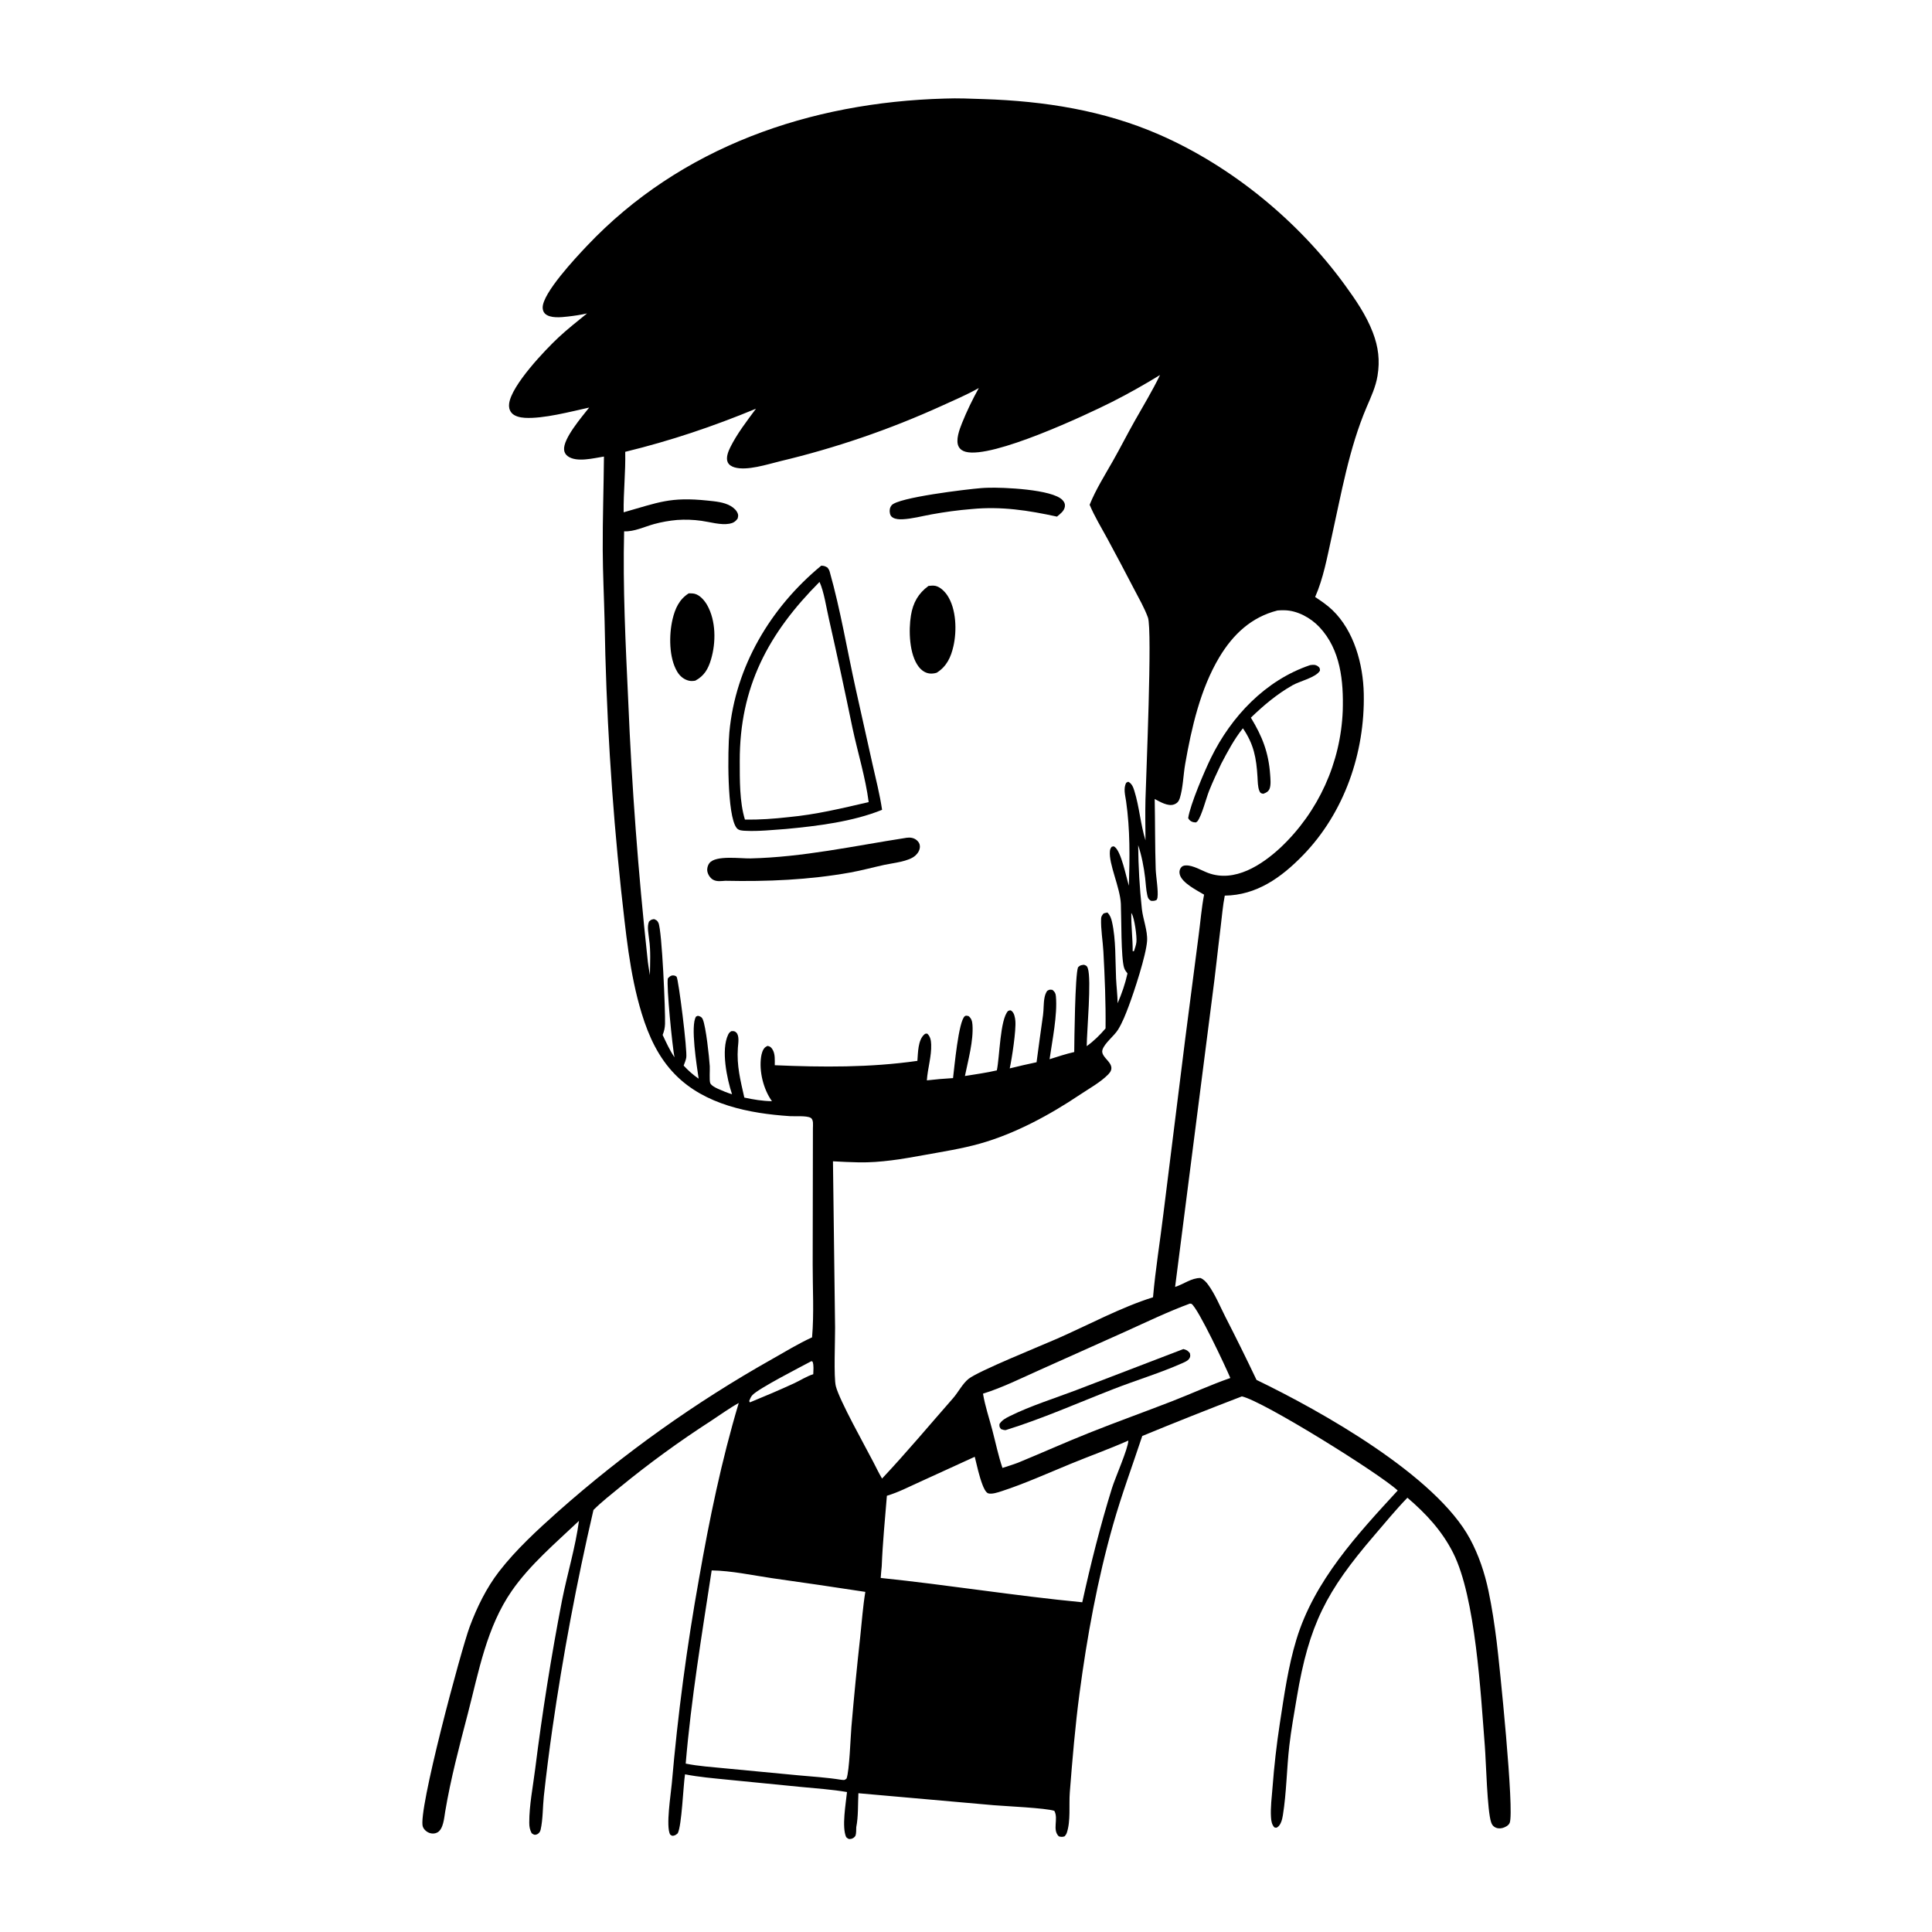 <?xml version="1.0" encoding="utf-8" ?>
<svg xmlns="http://www.w3.org/2000/svg" xmlns:xlink="http://www.w3.org/1999/xlink" width="1024" height="1024">
	<path fill="transparent" d="M0 0L1024 0L1024 1024L0 1024L0 0ZM500.778 52.241C429.397 54.211 360.796 77.761 311.026 130.393C305.262 136.489 287.472 155.399 287.627 163.107C287.649 164.19 287.99 165.347 288.763 166.139C291.45 168.892 297.51 168.159 300.996 167.772C304.425 167.391 307.786 166.879 311.15 166.119C306.064 170.261 300.86 174.338 296.06 178.813C289.024 185.373 271.039 204.204 269.849 213.946C269.64 215.663 269.92 217.187 270.967 218.601C272.499 220.671 275.8 221.32 278.193 221.457C288.035 222.024 302.479 218.158 312.262 216.022C308.508 220.848 298.389 232.472 298.985 238.452C299.124 239.84 299.793 240.956 300.901 241.777C305.607 245.261 314.738 242.803 320.106 241.983C319.964 258.431 319.387 274.831 319.457 291.291C319.511 303.964 320.155 316.579 320.452 329.24C321.236 376.774 324.142 424.249 329.161 471.523C331.678 493.537 333.604 515.936 340.141 537.222C343.833 549.244 348.982 560.531 357.907 569.595C373.659 585.594 397.129 590.153 418.689 591.585C421.409 591.765 427.411 591.229 429.614 592.442C431.342 593.392 430.861 596.392 430.859 598.061L430.737 670.252C430.71 682.94 431.51 696.203 430.411 708.822C423.038 712.196 416.11 716.46 409.058 720.445C368.564 743.262 330.604 770.307 295.812 801.126C284.914 810.845 273.493 821.327 264.534 832.905C257.783 841.629 252.75 851.98 248.915 862.284C244.443 874.301 221.166 960.78 224.123 968.221C224.771 969.852 226.329 971.145 228.002 971.614C229.272 971.971 230.701 971.87 231.86 971.215C235.011 969.434 235.404 963.501 235.946 960.268C238.914 942.566 243.436 925.647 247.944 908.314C253.749 886.001 257.868 862.47 271.301 843.135C280.937 829.265 294.662 817.67 306.861 806.095C305.045 819.914 300.635 834.361 297.887 848.208C292.157 877.835 287.412 907.643 283.659 937.584C282.508 946.838 280.491 956.738 280.521 966.057C280.527 968.182 280.797 969.734 281.773 971.617C282.685 972.262 283.162 972.718 284.368 972.316C285.539 971.925 286.268 970.983 286.535 969.815C287.793 964.311 287.642 957.697 288.244 952.034C289.55 940.094 291.058 928.176 292.766 916.286C298.376 877.339 305.643 838.649 314.546 800.321C318.896 795.957 323.876 792.123 328.63 788.205C344.013 775.617 360.093 763.907 376.795 753.13C381.662 749.963 386.481 746.415 391.55 743.609C382.389 774.192 376.02 805.164 370.514 836.574C364.043 872.588 359.223 908.879 356.068 945.333C355.557 951.174 352.844 967.821 355.159 972.315C355.881 972.789 356.021 973.132 356.932 972.965C357.98 972.773 358.428 972.342 359.216 971.68C361.349 967.672 362.128 946.679 363.069 940.427C370.506 941.886 378.119 942.509 385.653 943.274L424.137 947.078C432.375 947.878 440.769 948.422 448.926 949.817C448.313 955.977 446.067 968.394 448.493 973.732C449.471 974.535 449.736 974.914 451.096 974.648C452.075 974.456 453.158 973.706 453.484 972.747C453.872 971.611 453.763 969.639 453.839 968.417C454.979 962.652 454.674 956.33 454.969 950.452L526.768 956.804C532.73 957.308 554.447 958.262 558.82 959.793C561.162 964.066 557.572 969.793 561.204 973.307C562.463 973.649 563.019 973.685 564.267 973.292C564.785 972.71 565.171 972.166 565.425 971.42C567.578 965.084 566.494 956.668 567.017 949.994C568.379 932.586 569.869 914.873 572.162 897.566C576.141 867.533 581.683 837.195 589.983 808.047C594.508 792.152 600.225 776.766 605.42 761.101C622.934 753.887 640.538 746.891 658.226 740.115C669.541 742.591 731.506 781.242 740.813 790.006C719.308 813.372 696.613 837.822 687.142 868.897C682.745 883.322 680.626 898.572 678.334 913.455C676.611 924.72 675.321 936.046 674.465 947.409C674.056 952.492 673.345 957.991 673.648 963.085C673.766 965.066 674.045 967.047 675.433 968.547C676.097 968.681 676.349 968.895 676.98 968.51C678.908 967.331 679.612 964.212 679.945 962.152C681.894 950.12 681.961 937.448 683.366 925.275C684.356 916.703 685.918 908.149 687.342 899.639C693.808 861.012 702.967 843.412 728.38 813.804C734.146 807.087 739.801 800.19 745.956 793.825C755.849 802.263 764.335 811.412 770.228 823.127C782.112 846.749 784.804 897.808 786.988 925.397C787.652 933.782 788.238 959.896 790.344 965.881C790.687 966.857 791.115 967.625 791.982 968.23C793.271 969.129 794.872 969.27 796.356 968.873C797.75 968.5 799.529 967.603 800.148 966.207C802.805 960.219 794.706 881.65 793.265 870.124C792.145 861.159 790.805 852.112 788.939 843.271C786.916 833.682 783.799 824.309 779.145 815.664C761.021 781.999 700.147 747.879 665.985 731.381C660.613 720.081 655.07 708.863 649.36 697.731C646.606 692.294 644.024 686.017 640.461 681.091C639.277 679.454 638.158 678.198 636.298 677.374C631.582 677.268 627.238 680.721 622.831 682.1L642.423 529.099C644.127 516.482 645.416 503.812 646.982 491.177C647.657 485.728 648.097 480.082 649.152 474.704C666.036 474.468 679.047 465.159 690.487 453.422C712.569 430.767 723.479 398.938 722.824 367.647C722.498 352.075 717.697 334.318 706.123 323.275C703.358 320.638 700.222 318.532 697.052 316.419C701.428 306.507 703.426 295.3 705.775 284.756C710.924 261.644 715.004 237.703 724.324 215.834C726.632 210.42 729.148 205.089 730.11 199.231C731.454 191.041 730.576 183.887 727.609 176.165C724.071 166.957 718.582 158.993 712.823 151.066C688.226 117.211 652.923 88.194 614.562 71.406C585.02 58.478 553.495 53.573 521.475 52.524C514.58 52.299 507.676 51.968 500.778 52.241Z"/>
	<path d="M311.15 166.119C307.786 166.879 304.425 167.391 300.996 167.772C297.51 168.159 291.45 168.892 288.763 166.139C287.99 165.347 287.649 164.19 287.627 163.107C287.472 155.399 305.262 136.489 311.026 130.393C360.796 77.761 429.397 54.211 500.778 52.241C507.676 51.968 514.58 52.299 521.475 52.524C553.495 53.573 585.02 58.478 614.562 71.406C652.923 88.194 688.226 117.211 712.823 151.066C718.582 158.993 724.071 166.957 727.609 176.165C730.576 183.887 731.454 191.041 730.11 199.231C729.148 205.089 726.632 210.42 724.324 215.834C715.004 237.703 710.924 261.644 705.775 284.756C703.426 295.3 701.428 306.507 697.052 316.419C700.222 318.532 703.358 320.638 706.123 323.275C717.697 334.318 722.498 352.075 722.824 367.647C723.479 398.938 712.569 430.767 690.487 453.422C679.047 465.159 666.036 474.468 649.152 474.704C648.097 480.082 647.657 485.728 646.982 491.177C645.416 503.812 644.127 516.482 642.423 529.099L622.831 682.1C627.238 680.721 631.582 677.268 636.298 677.374C638.158 678.198 639.277 679.454 640.461 681.091C644.024 686.017 646.606 692.294 649.36 697.731C655.07 708.863 660.613 720.081 665.985 731.381C700.147 747.879 761.021 781.999 779.145 815.664C783.799 824.309 786.916 833.682 788.939 843.271C790.805 852.112 792.145 861.159 793.265 870.124C794.706 881.65 802.805 960.219 800.148 966.207C799.529 967.603 797.75 968.5 796.356 968.873C794.872 969.27 793.271 969.129 791.982 968.23C791.115 967.625 790.687 966.857 790.344 965.881C788.238 959.896 787.652 933.782 786.988 925.397C784.804 897.808 782.112 846.749 770.228 823.127C764.335 811.412 755.849 802.263 745.956 793.825C739.801 800.19 734.146 807.087 728.38 813.804C702.967 843.412 693.808 861.012 687.342 899.639C685.918 908.149 684.356 916.703 683.366 925.275C681.961 937.448 681.894 950.12 679.945 962.152C679.612 964.212 678.908 967.331 676.98 968.51C676.349 968.895 676.097 968.681 675.433 968.547C674.045 967.047 673.766 965.066 673.648 963.085C673.345 957.991 674.056 952.492 674.465 947.409C675.321 936.046 676.611 924.72 678.334 913.455C680.626 898.572 682.745 883.322 687.142 868.897C696.613 837.822 719.308 813.372 740.813 790.006C731.506 781.242 669.541 742.591 658.226 740.115C640.538 746.891 622.934 753.887 605.42 761.101C600.225 776.766 594.508 792.152 589.983 808.047C581.683 837.195 576.141 867.533 572.162 897.566C569.869 914.873 568.379 932.586 567.017 949.994C566.494 956.668 567.578 965.084 565.425 971.42C565.171 972.166 564.785 972.71 564.267 973.292C563.019 973.685 562.463 973.649 561.204 973.307C557.572 969.793 561.162 964.066 558.82 959.793C554.447 958.262 532.73 957.308 526.768 956.804L454.969 950.452C454.674 956.33 454.979 962.652 453.839 968.417C453.763 969.639 453.872 971.611 453.484 972.747C453.158 973.706 452.075 974.456 451.096 974.648C449.736 974.914 449.471 974.535 448.493 973.732C446.067 968.394 448.313 955.977 448.926 949.817C440.769 948.422 432.375 947.878 424.137 947.078L385.653 943.274C378.119 942.509 370.506 941.886 363.069 940.427C362.128 946.679 361.349 967.672 359.216 971.68C358.428 972.342 357.98 972.773 356.932 972.965C356.021 973.132 355.881 972.789 355.159 972.315C352.844 967.821 355.557 951.174 356.068 945.333C359.223 908.879 364.043 872.588 370.514 836.574C376.02 805.164 382.389 774.192 391.55 743.609C386.481 746.415 381.662 749.963 376.795 753.13C360.093 763.907 344.013 775.617 328.63 788.205C323.876 792.123 318.896 795.957 314.546 800.321C305.643 838.649 298.376 877.339 292.766 916.286C291.058 928.176 289.55 940.094 288.244 952.034C287.642 957.697 287.793 964.311 286.535 969.815C286.268 970.983 285.539 971.925 284.368 972.316C283.162 972.718 282.685 972.262 281.773 971.617C280.797 969.734 280.527 968.182 280.521 966.057C280.491 956.738 282.508 946.838 283.659 937.584C287.412 907.643 292.157 877.835 297.887 848.208C300.635 834.361 305.045 819.914 306.861 806.095C294.662 817.67 280.937 829.265 271.301 843.135C257.868 862.47 253.749 886.001 247.944 908.314C243.436 925.647 238.914 942.566 235.946 960.268C235.404 963.501 235.011 969.434 231.86 971.215C230.701 971.87 229.272 971.971 228.002 971.614C226.329 971.145 224.771 969.852 224.123 968.221C221.166 960.78 244.443 874.301 248.915 862.284C252.75 851.98 257.783 841.629 264.534 832.905C273.493 821.327 284.914 810.845 295.812 801.126C330.604 770.307 368.564 743.262 409.058 720.445C416.11 716.46 423.038 712.196 430.411 708.822C431.51 696.203 430.71 682.94 430.737 670.252L430.859 598.061C430.861 596.392 431.342 593.392 429.614 592.442C427.411 591.229 421.409 591.765 418.689 591.585C397.129 590.153 373.659 585.594 357.907 569.595C348.982 560.531 343.833 549.244 340.141 537.222C333.604 515.936 331.678 493.537 329.161 471.523C324.142 424.249 321.236 376.774 320.452 329.24C320.155 316.579 319.511 303.964 319.457 291.291C319.387 274.831 319.964 258.431 320.106 241.983C314.738 242.803 305.607 245.261 300.901 241.777C299.793 240.956 299.124 239.84 298.985 238.452C298.389 232.472 308.508 220.848 312.262 216.022C302.479 218.158 288.035 222.024 278.193 221.457C275.8 221.32 272.499 220.671 270.967 218.601C269.92 217.187 269.64 215.663 269.849 213.946C271.039 204.204 289.024 185.373 296.06 178.813C300.86 174.338 306.064 170.261 311.15 166.119ZM344.047 497.873C343.78 494.971 342.824 491.128 343.989 488.433C345.09 487.461 345.232 487.369 346.68 487.146C347.912 487.709 348.35 487.818 348.972 489.115C350.909 493.156 352.708 536.32 352.477 542.716C352.4 544.852 352.011 546.565 351.212 548.538C353.122 552.59 354.979 556.686 357.498 560.408C356.428 555.41 353.142 522.543 353.977 518.565C354.832 517.708 355.379 517.022 356.709 516.988C357.315 516.973 358.22 517.22 358.614 517.718C359.62 518.987 364.405 557.003 363.727 560.613C363.462 562.022 362.856 563.45 362.354 564.79C364.759 567.389 367.367 569.719 370.296 571.722C369.384 565.322 365.789 543.308 368.941 538.79C369.693 538.465 369.723 538.262 370.56 538.565C371.576 538.932 372.068 539.287 372.502 540.301C374.16 544.171 375.896 560.308 376.19 565.082C376.309 567.019 375.888 572.728 376.444 574.081C376.965 575.347 379.267 576.515 380.438 577.043C382.866 578.137 385.442 579.211 387.992 579.98C385.294 571.797 382.051 556.405 385.961 548.33C386.362 547.502 386.811 547.056 387.585 546.547C388.689 546.487 389.365 546.395 390.241 547.262C392.025 549.029 391.244 553.073 391.083 555.38C390.419 564.878 392.45 572.567 394.506 581.739C399.399 582.79 404.141 583.585 409.154 583.658C404.633 577.373 402.275 567.905 403.396 560.179C403.635 558.534 404.212 556.322 405.488 555.147C405.899 554.768 406.36 554.583 406.848 554.349C408.163 554.644 408.639 554.997 409.392 556.147C410.937 558.508 410.631 561.898 410.64 564.591C436.033 565.681 460.997 565.879 486.235 562.281C486.58 558.103 486.485 551.346 489.837 548.345C490.53 547.724 490.586 547.872 491.446 547.833C493.102 549.313 493.462 551.442 493.542 553.58C493.778 559.911 491.66 566.293 491.256 572.615C495.885 572.096 500.478 571.668 505.13 571.412C505.826 565.988 508.025 541.053 511.4 538.584C512.068 538.095 512.63 538.432 513.389 538.562C514.893 539.818 515.292 541.259 515.427 543.168C516.025 551.628 513.111 562.013 511.43 570.307C517.065 569.386 522.786 568.623 528.346 567.324C529.862 560.178 530.038 540.223 534.309 535.822C534.98 535.625 535.394 535.259 536.024 535.7C537.585 536.794 538 539.299 538.161 541.067C538.616 546.031 536.328 561.079 535.178 566.271C539.9 565.1 544.641 564.011 549.4 563.006C550.459 554.655 551.69 546.334 552.828 537.996C553.239 534.988 553.037 531.859 553.595 528.879C553.86 527.467 554.22 526.414 555 525.21C556.296 524.422 556.308 524.454 557.819 524.656C559.073 525.725 559.503 526.394 559.653 528.063C560.537 537.89 557.709 551.479 556.297 561.401C560.623 560.044 564.938 558.599 569.363 557.597C569.421 551.587 569.797 516.646 571.381 512.684C572.623 511.517 572.823 511.576 574.537 511.352C575.772 511.827 576.109 511.853 576.571 513.223C578.581 519.191 576.052 546.301 575.983 554.486C579.794 551.74 582.914 548.651 585.964 545.091C586.121 531.546 585.562 517.888 584.821 504.364C584.509 498.674 583.409 492.55 583.605 486.897C583.647 485.671 584.205 485.023 584.942 484.13L586.909 483.614L586.342 484.239L586.984 483.642C588.4 485.165 588.93 486.608 589.388 488.631C591.514 498.025 591.094 508.934 591.534 518.552C591.734 522.928 592.316 527.352 592.365 531.722C594.61 526.53 596.366 521.461 597.587 515.937C596.847 515.015 596.21 514.175 595.826 513.036C594.106 507.944 594.394 485.954 594.077 479.044C593.677 470.336 587.575 457.932 588.275 451.069C588.371 450.133 588.612 449.563 589.21 448.823C589.931 448.641 590.141 448.37 590.807 448.854C594.292 451.385 596.918 464.905 598.335 469.454C598.8 454.327 599 439.744 596.859 424.708C596.4 421.488 595.298 417.874 596.927 414.867L597.972 414.326C599.925 415.346 600.597 417.136 601.233 419.172C603.88 427.635 604.475 436.839 607.134 445.407C607.082 438.195 606.938 430.957 607.12 423.748C607.424 411.669 610.833 333.895 608.43 327.303C606.554 322.157 603.699 317.24 601.169 312.388C596.496 303.373 591.742 294.4 586.907 285.47C583.706 279.569 580.123 273.736 577.531 267.537C580.798 259.42 585.587 251.865 589.889 244.269C593.8 237.362 597.39 230.278 601.284 223.362C605.874 215.211 610.766 207.201 614.837 198.772C606.456 203.892 598.047 208.669 589.275 213.087C575.424 220.064 525.995 243.145 511.89 239.479C510.292 239.064 508.95 238.26 508.143 236.776C506.314 233.412 508.564 227.567 509.885 224.252C512.396 217.954 515.504 211.594 518.786 205.666C512.467 209.231 505.729 212.109 499.125 215.106C471.567 227.633 442.863 237.467 413.413 244.473C406.706 246.113 395.939 249.648 389.335 247.72C387.872 247.293 386.392 246.466 385.719 245.027C384.599 242.632 386.018 239.191 387.095 237.025C390.627 229.927 395.95 222.987 400.685 216.624C377.928 226.043 355.32 233.656 331.382 239.476C331.623 250.222 330.404 260.83 330.552 271.527C349.101 266.321 355.063 263.236 375.136 265.332C379.169 265.753 383.75 266.125 387.321 268.212C388.912 269.142 390.555 270.618 391.115 272.439C391.383 273.312 391.168 274.025 390.962 274.875C389.78 276.48 388.584 277.232 386.595 277.587C381.974 278.41 376.367 276.67 371.744 276.037C367.486 275.441 363.177 275.292 358.888 275.592C354.783 275.947 350.718 276.668 346.741 277.745C341.665 279.133 336.077 281.899 330.798 281.611C330.065 311.594 331.582 341.434 332.97 371.371C334.863 416.982 338.267 462.518 343.174 507.903C343.447 510.905 343.986 513.88 344.462 516.855C344.53 510.696 344.963 503.961 344.047 497.873ZM677.12 323.561C663.252 327.068 653.537 336.217 646.281 348.328C636.225 365.115 631.529 385.796 628.178 404.924C627.162 410.72 627.055 417.566 625.307 423.108C624.781 424.774 623.895 425.763 622.254 426.373C619.066 427.557 614.771 424.939 612.014 423.486C612.258 435.838 612.146 448.244 612.541 460.581C612.668 464.542 614.026 472.158 613.49 475.747C613.397 476.369 613.261 476.527 612.985 477.009C611.854 477.551 611.219 477.538 609.979 477.434C608.611 476.504 608.417 475.967 608.058 474.352C607.413 471.451 607.309 468.283 606.955 465.327C606.263 459.558 605.103 453.473 603.256 447.967C603.349 459.301 604.006 470.623 605.224 481.891C605.84 487.29 608.324 493.36 607.974 498.719C607.478 506.316 601.086 525.735 598.203 533.366C596.642 537.5 594.924 541.952 592.597 545.724C590.518 549.096 585.497 552.789 584.337 556.368C582.866 560.903 592.917 563.806 587.405 569.442C583.281 573.659 577.292 576.926 572.381 580.218C556.334 590.974 538.016 600.903 519.347 606.148C509.657 608.871 499.55 610.427 489.653 612.229C478.274 614.3 466.855 616.263 455.241 616.077C450.655 615.969 446.07 615.782 441.49 615.515L442.611 703.751C442.671 709.791 441.826 730.02 443.009 734.699C444.915 742.234 458.498 766.425 462.845 774.838C464.369 777.781 465.816 780.82 467.509 783.667C480.448 769.921 492.65 755.301 505.112 741.109C507.878 737.959 510.129 733.422 513.335 730.841C518.457 726.715 551.693 713.309 560.341 709.51C576.684 702.33 594.246 692.85 611.125 687.578C612.422 672.711 614.851 658.027 616.636 643.223L628.204 550.538L635.26 496.116C636.235 488.861 636.811 481.352 638.188 474.182C634.369 471.874 626.512 468.022 625.317 463.521C624.997 462.314 625.081 461.163 625.776 460.084C626.468 459.011 627.379 458.716 628.598 458.685C632.359 458.588 636.818 461.375 640.314 462.676C654.416 467.927 668.812 458.439 678.807 449.152C698.823 430.218 710.625 404.195 711.683 376.663C712.143 361.003 710.572 344.364 699.326 332.379C694.708 327.457 687.615 323.541 680.718 323.453C679.518 323.427 678.317 323.463 677.12 323.561ZM599.623 483.898C599.484 490.664 600.38 497.41 600.348 504.177C601.004 504.127 600.794 504.267 601.083 503.994C601.554 502.496 602.155 500.865 602.323 499.301C602.659 496.167 601.245 486.703 599.884 484.272C599.81 484.139 599.71 484.023 599.623 483.898ZM630.675 690.924C619.128 695.188 607.792 700.639 596.578 705.72L551.486 725.92C541.558 730.337 531.38 735.452 521.01 738.676C522.106 745.239 524.268 751.587 525.962 758.013C527.725 764.698 529.1 771.483 531.325 778.037C534.096 777.132 536.902 776.288 539.624 775.245C552.157 770.095 564.518 764.541 577.102 759.513C591.735 753.665 606.562 748.378 621.244 742.67C631.541 738.666 641.67 733.99 652.101 730.37C649.767 724.763 635.066 693.39 631.492 691.037L630.675 690.924ZM430.118 721.415C424.301 724.544 402.155 735.838 398.814 739.41C397.964 740.32 397.55 741.378 397.102 742.518L397.354 743.243L397.743 743.166C405.474 740 413.222 736.714 420.812 733.22C424.217 731.652 427.469 729.469 431.044 728.365C431.091 726.25 431.415 723.761 430.704 721.754L430.118 721.415ZM598.048 763.53C587.935 768.014 577.492 771.735 567.263 775.946C555.706 780.703 542.596 786.572 530.804 790.389C528.954 790.987 525.731 792.073 523.829 791.524C522.429 791.12 521.26 788.309 520.788 787.083C518.948 782.3 517.869 777.104 516.636 772.13L487.518 785.441C481.845 788.004 476.044 791.024 470.071 792.786C469.061 805.148 467.827 817.733 467.336 830.116C467.144 832.191 466.92 834.268 466.787 836.347C502.466 840.034 537.894 845.817 573.62 849.239C578.13 828.797 583.155 808.718 589.376 788.724C591.112 783.143 597.95 767.81 598.048 763.53ZM377.202 832.352C371.992 866.371 366.339 900.424 363.437 934.742C370.251 936.136 377.41 936.56 384.332 937.262L423.169 940.96C430.748 941.658 438.332 942.102 445.853 943.319C447.407 943.436 447.525 943.669 448.689 942.674C450.221 938.601 450.807 920.631 451.261 915.328C452.627 899.341 454.19 883.372 455.95 867.424C456.798 859.561 457.349 851.522 458.641 843.729C442.156 841.203 425.656 838.779 409.141 836.457C398.816 834.935 387.607 832.5 377.202 832.352Z"/>
	<path fill="transparent" d="M351.212 548.538C352.011 546.565 352.4 544.852 352.477 542.716C352.708 536.32 350.909 493.156 348.972 489.115C348.35 487.818 347.912 487.709 346.68 487.146C345.232 487.369 345.09 487.461 343.989 488.433C342.824 491.128 343.78 494.971 344.047 497.873C343.866 500.61 344.496 505.586 343.174 507.903C338.267 462.518 334.863 416.982 332.97 371.371C331.582 341.434 330.065 311.594 330.798 281.611C336.077 281.899 341.665 279.133 346.741 277.745C350.718 276.668 354.783 275.947 358.888 275.592C363.177 275.292 367.486 275.441 371.744 276.037C376.367 276.67 381.974 278.41 386.595 277.587C388.584 277.232 389.78 276.48 390.962 274.875C391.168 274.025 391.383 273.312 391.115 272.439C390.555 270.618 388.912 269.142 387.321 268.212C383.75 266.125 379.169 265.753 375.136 265.332C355.063 263.236 349.101 266.321 330.552 271.527C330.404 260.83 331.623 250.222 331.382 239.476C355.32 233.656 377.928 226.043 400.685 216.624C395.95 222.987 390.627 229.927 387.095 237.025C386.018 239.191 384.599 242.632 385.719 245.027C386.392 246.466 387.872 247.293 389.335 247.72C395.939 249.648 406.706 246.113 413.413 244.473C442.863 237.467 471.567 227.633 499.125 215.106C505.729 212.109 512.467 209.231 518.786 205.666C515.504 211.594 512.396 217.954 509.885 224.252C508.564 227.567 506.314 233.412 508.143 236.776C508.95 238.26 510.292 239.064 511.89 239.479C525.995 243.145 575.424 220.064 589.275 213.087C598.047 208.669 606.456 203.892 614.837 198.772C610.766 207.201 605.874 215.211 601.284 223.362C597.39 230.278 593.8 237.362 589.889 244.269C585.587 251.865 580.798 259.42 577.531 267.537C580.123 273.736 583.706 279.569 586.907 285.47C591.742 294.4 596.496 303.373 601.169 312.388C603.699 317.24 606.554 322.157 608.43 327.303C610.833 333.895 607.424 411.669 607.12 423.748C606.938 430.957 607.082 438.195 607.134 445.407C604.475 436.839 603.88 427.635 601.233 419.172C600.597 417.136 599.925 415.346 597.972 414.326L596.927 414.867C595.298 417.874 596.4 421.488 596.859 424.708C599 439.744 598.8 454.327 598.335 469.454C596.918 464.905 594.292 451.385 590.807 448.854C590.141 448.37 589.931 448.641 589.21 448.823C588.612 449.563 588.371 450.133 588.275 451.069C587.575 457.932 593.677 470.336 594.077 479.044C594.394 485.954 594.106 507.944 595.826 513.036C596.21 514.175 596.847 515.015 597.587 515.937C596.366 521.461 594.61 526.53 592.365 531.722C592.316 527.352 591.734 522.928 591.534 518.552C591.094 508.934 591.514 498.025 589.388 488.631C588.93 486.608 588.4 485.165 586.984 483.642L586.342 484.239L586.909 483.614L584.942 484.13C584.205 485.023 583.647 485.671 583.605 486.897C583.409 492.55 584.509 498.674 584.821 504.364C585.562 517.888 586.121 531.546 585.964 545.091C582.914 548.651 579.794 551.74 575.983 554.486C576.052 546.301 578.581 519.191 576.571 513.223C576.109 511.853 575.772 511.827 574.537 511.352C572.823 511.576 572.623 511.517 571.381 512.684C569.797 516.646 569.421 551.587 569.363 557.597C564.938 558.599 560.623 560.044 556.297 561.401C557.709 551.479 560.537 537.89 559.653 528.063C559.503 526.394 559.073 525.725 557.819 524.656C556.308 524.454 556.296 524.422 555 525.21C554.22 526.414 553.86 527.467 553.595 528.879C553.037 531.859 553.239 534.988 552.828 537.996C551.69 546.334 550.459 554.655 549.4 563.006C544.641 564.011 539.9 565.1 535.178 566.271C536.328 561.079 538.616 546.031 538.161 541.067C538 539.299 537.585 536.794 536.024 535.7C535.394 535.259 534.98 535.625 534.309 535.822C530.038 540.223 529.862 560.178 528.346 567.324C522.786 568.623 517.065 569.386 511.43 570.307C513.111 562.013 516.025 551.628 515.427 543.168C515.292 541.259 514.893 539.818 513.389 538.562C512.63 538.432 512.068 538.095 511.4 538.584C508.025 541.053 505.826 565.988 505.13 571.412C500.478 571.668 495.885 572.096 491.256 572.615C491.66 566.293 493.778 559.911 493.542 553.58C493.462 551.442 493.102 549.313 491.446 547.833C490.586 547.872 490.53 547.724 489.837 548.345C486.485 551.346 486.58 558.103 486.235 562.281C460.997 565.879 436.033 565.681 410.64 564.591C410.631 561.898 410.937 558.508 409.392 556.147C408.639 554.997 408.163 554.644 406.848 554.349C406.36 554.583 405.899 554.768 405.488 555.147C404.212 556.322 403.635 558.534 403.396 560.179C402.275 567.905 404.633 577.373 409.154 583.658C404.141 583.585 399.399 582.79 394.506 581.739C392.45 572.567 390.419 564.878 391.083 555.38C391.244 553.073 392.025 549.029 390.241 547.262C389.365 546.395 388.689 546.487 387.585 546.547C386.811 547.056 386.362 547.502 385.961 548.33C382.051 556.405 385.294 571.797 387.992 579.98C385.442 579.211 382.866 578.137 380.438 577.043C379.267 576.515 376.965 575.347 376.444 574.081C375.888 572.728 376.309 567.019 376.19 565.082C375.896 560.308 374.16 544.171 372.502 540.301C372.068 539.287 371.576 538.932 370.56 538.565C369.723 538.262 369.693 538.465 368.941 538.79C365.789 543.308 369.384 565.322 370.296 571.722C367.367 569.719 364.759 567.389 362.354 564.79C362.856 563.45 363.462 562.022 363.727 560.613C364.405 557.003 359.62 518.987 358.614 517.718C358.22 517.22 357.315 516.973 356.709 516.988C355.379 517.022 354.832 517.708 353.977 518.565C353.142 522.543 356.428 555.41 357.498 560.408C354.979 556.686 353.122 552.59 351.212 548.538ZM519.921 258.713C512.361 259.326 475.874 263.666 472.564 267.821C471.586 269.048 471.369 270.515 471.662 272.014C471.871 273.085 472.321 273.818 473.252 274.355C474.769 275.231 476.678 275.3 478.389 275.221C483.379 274.988 488.684 273.548 493.608 272.653C500.764 271.351 507.801 270.386 515.052 269.801C530.805 268.3 544.909 270.493 560.22 273.816C561.962 272.329 564.087 270.877 564.412 268.434C564.596 267.052 564.104 266.109 563.203 265.108C557.95 259.273 531.08 258.246 523.671 258.523C522.427 258.569 521.16 258.587 519.921 258.713ZM435.27 299.822C408.435 321.963 389.806 353.204 386.576 388.134C385.735 397.224 385.208 432.32 390.447 438.862C391.575 440.27 393.551 440.262 395.211 440.346C402.208 440.699 409.627 439.854 416.622 439.373C433.229 437.817 452 435.511 467.521 429.224C466.319 421.026 464.214 412.914 462.404 404.832L453.575 365.232C448.994 344.556 445.514 323.378 439.752 302.988C439.504 302.111 439.147 301.564 438.606 300.848C437.369 300.083 436.726 299.863 435.27 299.822ZM492.123 310.546C486.667 314.538 483.898 319.534 482.815 326.205C481.537 334.071 481.879 346.86 486.935 353.398C488.371 355.255 490.363 356.722 492.759 356.969C493.989 357.095 495.313 356.934 496.483 356.553C501.761 353.226 504.001 348.373 505.345 342.442C507.195 334.281 506.875 322.756 502.114 315.57C500.725 313.474 498.296 311.032 495.725 310.512C494.599 310.285 493.255 310.437 492.123 310.546ZM365.05 314.481C359.996 317.656 357.781 322.62 356.461 328.256C354.544 336.445 354.495 348.666 358.978 356.079C360.381 358.399 362.476 360.148 365.148 360.788C366.26 361.054 367.4 360.955 368.516 360.767C373.285 358.219 375.362 354.552 376.871 349.462C379.527 340.497 379.514 329.059 374.821 320.73C373.489 318.366 370.969 315.395 368.203 314.721C367.191 314.474 366.086 314.494 365.05 314.481ZM479.767 444.16C452.399 448.396 425.599 454.322 397.762 454.977C392.467 455.101 379.363 453.162 376.02 457.453C375.076 458.665 374.651 460.317 374.909 461.831C375.19 463.476 376.411 465.404 377.888 466.237C379.915 467.382 382.186 466.983 384.412 466.837C406.522 467.31 428.833 466.373 450.648 462.452C456.747 461.356 462.694 459.708 468.739 458.389C473.349 457.383 481.672 456.676 485.206 453.429C486.569 452.177 487.635 450.434 487.562 448.522C487.51 447.145 486.886 446.192 485.87 445.317C484.353 444.009 482.289 443.755 480.397 444.049C480.186 444.082 479.977 444.123 479.767 444.16Z"/>
	<path d="M515.052 269.801C507.801 270.386 500.764 271.351 493.608 272.653C488.684 273.548 483.379 274.988 478.389 275.221C476.678 275.3 474.769 275.231 473.252 274.355C472.321 273.818 471.871 273.085 471.662 272.014C471.369 270.515 471.586 269.048 472.564 267.821C475.874 263.666 512.361 259.326 519.921 258.713C521.16 258.587 522.427 258.569 523.671 258.523C531.08 258.246 557.95 259.273 563.203 265.108C564.104 266.109 564.596 267.052 564.412 268.434C564.087 270.877 561.962 272.329 560.22 273.816C544.909 270.493 530.805 268.3 515.052 269.801Z"/>
	<path d="M416.622 439.373C409.627 439.854 402.208 440.699 395.211 440.346C393.551 440.262 391.575 440.27 390.447 438.862C385.208 432.32 385.735 397.224 386.576 388.134C389.806 353.204 408.435 321.963 435.27 299.822C436.726 299.863 437.369 300.083 438.606 300.848C439.147 301.564 439.504 302.111 439.752 302.988C445.514 323.378 448.994 344.556 453.575 365.232L462.404 404.832C464.214 412.914 466.319 421.026 467.521 429.224C452 435.511 433.229 437.817 416.622 439.373ZM434.363 308.437C407.283 335.635 392.004 364.012 392.085 403.405C392.106 413.298 391.929 424.94 394.829 434.407C402.568 434.519 410.197 433.97 417.881 433.102C432.579 431.731 446.132 428.436 460.42 425.131C458.727 412.067 454.623 398.87 451.854 385.961C447.866 366.56 443.684 347.198 439.31 327.88C437.994 322.203 436.745 313.568 434.363 308.437Z"/>
	<path fill="transparent" d="M394.829 434.407C391.929 424.94 392.106 413.298 392.085 403.405C392.004 364.012 407.283 335.635 434.363 308.437C436.745 313.568 437.994 322.203 439.31 327.88C443.684 347.198 447.866 366.56 451.854 385.961C454.623 398.87 458.727 412.067 460.42 425.131C446.132 428.436 432.579 431.731 417.881 433.102C410.197 433.97 402.568 434.519 394.829 434.407Z"/>
	<path d="M496.483 356.553C495.313 356.934 493.989 357.095 492.759 356.969C490.363 356.722 488.371 355.255 486.935 353.398C481.879 346.86 481.537 334.071 482.815 326.205C483.898 319.534 486.667 314.538 492.123 310.546C493.255 310.437 494.599 310.285 495.725 310.512C498.296 311.032 500.725 313.474 502.114 315.57C506.875 322.756 507.195 334.281 505.345 342.442C504.001 348.373 501.761 353.226 496.483 356.553Z"/>
	<path d="M368.516 360.767C367.4 360.955 366.26 361.054 365.148 360.788C362.476 360.148 360.381 358.399 358.978 356.079C354.495 348.666 354.544 336.445 356.461 328.256C357.781 322.62 359.996 317.656 365.05 314.481C366.086 314.494 367.191 314.474 368.203 314.721C370.969 315.395 373.489 318.366 374.821 320.73C379.514 329.059 379.527 340.497 376.871 349.462C375.362 354.552 373.285 358.219 368.516 360.767Z"/>
	<path fill="transparent" d="M612.014 423.486C614.771 424.939 619.066 427.557 622.254 426.373C623.895 425.763 624.781 424.774 625.307 423.108C627.055 417.566 627.162 410.72 628.178 404.924C631.529 385.796 636.225 365.115 646.281 348.328C653.537 336.217 663.252 327.068 677.12 323.561C678.317 323.463 679.518 323.427 680.718 323.453C687.615 323.541 694.708 327.457 699.326 332.379C710.572 344.364 712.143 361.003 711.683 376.663C710.625 404.195 698.823 430.218 678.807 449.152C668.812 458.439 654.416 467.927 640.314 462.676C636.818 461.375 632.359 458.588 628.598 458.685C627.379 458.716 626.468 459.011 625.776 460.084C625.081 461.163 624.997 462.314 625.317 463.521C626.512 468.022 634.369 471.874 638.188 474.182C636.811 481.352 636.235 488.861 635.26 496.116L628.204 550.538L616.636 643.223C614.851 658.027 612.422 672.711 611.125 687.578C594.246 692.85 576.684 702.33 560.341 709.51C551.693 713.309 518.457 726.715 513.335 730.841C510.129 733.422 507.878 737.959 505.112 741.109C492.65 755.301 480.448 769.921 467.509 783.667C465.816 780.82 464.369 777.781 462.845 774.838C458.498 766.425 444.915 742.234 443.009 734.699C441.826 730.02 442.671 709.791 442.611 703.751L441.49 615.515C446.07 615.782 450.655 615.969 455.241 616.077C466.855 616.263 478.274 614.3 489.653 612.229C499.55 610.427 509.657 608.871 519.347 606.148C538.016 600.903 556.334 590.974 572.381 580.218C577.292 576.926 583.281 573.659 587.405 569.442C592.917 563.806 582.866 560.903 584.337 556.368C585.497 552.789 590.518 549.096 592.597 545.724C594.924 541.952 596.642 537.5 598.203 533.366C601.086 525.735 607.478 506.316 607.974 498.719C608.324 493.36 605.84 487.29 605.224 481.891C604.006 470.623 603.349 459.301 603.256 447.967C605.103 453.473 606.263 459.558 606.955 465.327C607.309 468.283 607.413 471.451 608.058 474.352C608.417 475.967 608.611 476.504 609.979 477.434C611.219 477.538 611.854 477.551 612.985 477.009C613.261 476.527 613.397 476.369 613.49 475.747C614.026 472.158 612.668 464.542 612.541 460.581C612.146 448.244 612.258 435.838 612.014 423.486ZM694.376 352.535C670.737 360.513 652.568 379.721 641.78 401.809C638.396 408.739 630.792 426.518 629.762 433.633C630.345 434.709 631.07 435.332 632.273 435.707C632.791 435.869 633.348 435.868 633.883 435.893C634.162 435.676 634.508 435.523 634.72 435.24C637.024 432.163 639.28 423.09 640.876 419.094C642.805 414.264 645.032 409.544 647.252 404.841C650.688 398.309 654.125 391.788 658.765 386.005C664.579 394.505 665.89 401.731 666.504 411.855C666.637 414.045 666.619 417.198 667.515 419.241C668.053 420.467 668.358 420.452 669.538 420.723C671.026 420.235 672.349 419.537 672.937 417.959C673.685 415.948 673.36 412.714 673.209 410.574C672.379 398.836 669.057 390.35 662.987 380.374C669.887 373.743 676.67 368.007 685.019 363.217C688.866 361.009 697.492 359.126 699.601 355.468C699.567 354.353 699.595 353.946 698.602 353.204C697.222 352.174 695.988 352.303 694.376 352.535Z"/>
	<path d="M647.252 404.841C645.032 409.544 642.805 414.264 640.876 419.094C639.28 423.09 637.024 432.163 634.72 435.24C634.508 435.523 634.162 435.676 633.883 435.893C633.348 435.868 632.791 435.869 632.273 435.707C631.07 435.332 630.345 434.709 629.762 433.633C630.792 426.518 638.396 408.739 641.78 401.809C652.568 379.721 670.737 360.513 694.376 352.535C695.988 352.303 697.222 352.174 698.602 353.204C699.595 353.946 699.567 354.353 699.601 355.468C697.492 359.126 688.866 361.009 685.019 363.217C676.67 368.007 669.887 373.743 662.987 380.374C669.057 390.35 672.379 398.836 673.209 410.574C673.36 412.714 673.685 415.948 672.937 417.959C672.349 419.537 671.026 420.235 669.538 420.723C668.358 420.452 668.053 420.467 667.515 419.241C666.619 417.198 666.637 414.045 666.504 411.855C665.89 401.731 664.579 394.505 658.765 386.005C654.125 391.788 650.688 398.309 647.252 404.841Z"/>
	<path d="M384.412 466.837C382.186 466.983 379.915 467.382 377.888 466.237C376.411 465.404 375.19 463.476 374.909 461.831C374.651 460.317 375.076 458.665 376.02 457.453C379.363 453.162 392.467 455.101 397.762 454.977C425.599 454.322 452.399 448.396 479.767 444.16C479.977 444.123 480.186 444.082 480.397 444.049C482.289 443.755 484.353 444.009 485.87 445.317C486.886 446.192 487.51 447.145 487.562 448.522C487.635 450.434 486.569 452.177 485.206 453.429C481.672 456.676 473.349 457.383 468.739 458.389C462.694 459.708 456.747 461.356 450.648 462.452C428.833 466.373 406.522 467.31 384.412 466.837Z"/>
	<path fill="transparent" d="M601.083 503.994C600.794 504.267 601.004 504.127 600.348 504.177C600.38 497.41 599.484 490.664 599.623 483.898C599.71 484.023 599.81 484.139 599.884 484.272C601.245 486.703 602.659 496.167 602.323 499.301C602.155 500.865 601.554 502.496 601.083 503.994Z"/>
	<path fill="transparent" d="M344.047 497.873C344.963 503.961 344.53 510.696 344.462 516.855C343.986 513.88 343.447 510.905 343.174 507.903C344.496 505.586 343.866 500.61 344.047 497.873Z"/>
	<path fill="transparent" d="M521.01 738.676C531.38 735.452 541.558 730.337 551.486 725.92L596.578 705.72C607.792 700.639 619.128 695.188 630.675 690.924L631.492 691.037C635.066 693.39 649.767 724.763 652.101 730.37C641.67 733.99 631.541 738.666 621.244 742.67C606.562 748.378 591.735 753.665 577.102 759.513C564.518 764.541 552.157 770.095 539.624 775.245C536.902 776.288 534.096 777.132 531.325 778.037C529.1 771.483 527.725 764.698 525.962 758.013C524.268 751.587 522.106 745.239 521.01 738.676ZM627.214 715.029L570.271 736.848C558.747 741.227 546.23 745.114 535.204 750.571C533.065 751.63 531.029 752.705 529.736 754.77C529.681 756.224 529.697 756.25 530.543 757.436C531.41 757.761 532.061 757.992 532.992 757.997C552.414 751.977 571.319 743.566 590.265 736.19C602.27 731.516 614.98 727.692 626.714 722.47C627.932 721.928 629.556 721.265 630.322 720.099C631.067 718.966 630.884 718.421 630.655 717.192C629.548 715.829 628.941 715.493 627.214 715.029Z"/>
	<path d="M532.992 757.997C532.061 757.992 531.41 757.761 530.543 757.436C529.697 756.25 529.681 756.224 529.736 754.77C531.029 752.705 533.065 751.63 535.204 750.571C546.23 745.114 558.747 741.227 570.271 736.848L627.214 715.029C628.941 715.493 629.548 715.829 630.655 717.192C630.884 718.421 631.067 718.966 630.322 720.099C629.556 721.265 627.932 721.928 626.714 722.47C614.98 727.692 602.27 731.516 590.265 736.19C571.319 743.566 552.414 751.977 532.992 757.997Z"/>
	<path fill="transparent" d="M397.743 743.166L397.354 743.243L397.102 742.518C397.55 741.378 397.964 740.32 398.814 739.41C402.155 735.838 424.301 724.544 430.118 721.415L430.704 721.754C431.415 723.761 431.091 726.25 431.044 728.365C427.469 729.469 424.217 731.652 420.812 733.22C413.222 736.714 405.474 740 397.743 743.166Z"/>
	<path fill="transparent" d="M516.636 772.13C517.869 777.104 518.948 782.3 520.788 787.083C521.26 788.309 522.429 791.12 523.829 791.524C525.731 792.073 528.954 790.987 530.804 790.389C542.596 786.572 555.706 780.703 567.263 775.946C577.492 771.735 587.935 768.014 598.048 763.53C597.95 767.81 591.112 783.143 589.376 788.724C583.155 808.718 578.13 828.797 573.62 849.239C537.894 845.817 502.466 840.034 466.787 836.347C466.92 834.268 467.144 832.191 467.336 830.116C467.827 817.733 469.061 805.148 470.071 792.786C476.044 791.024 481.845 788.004 487.518 785.441L516.636 772.13Z"/>
	<path fill="transparent" d="M363.437 934.742C366.339 900.424 371.992 866.371 377.202 832.352C387.607 832.5 398.816 834.935 409.141 836.457C425.656 838.779 442.156 841.203 458.641 843.729C457.349 851.522 456.798 859.561 455.95 867.424C454.19 883.372 452.627 899.341 451.261 915.328C450.807 920.631 450.221 938.601 448.689 942.674C447.525 943.669 447.407 943.436 445.853 943.319C438.332 942.102 430.748 941.658 423.169 940.96L384.332 937.262C377.41 936.56 370.251 936.136 363.437 934.742Z"/>
</svg>
